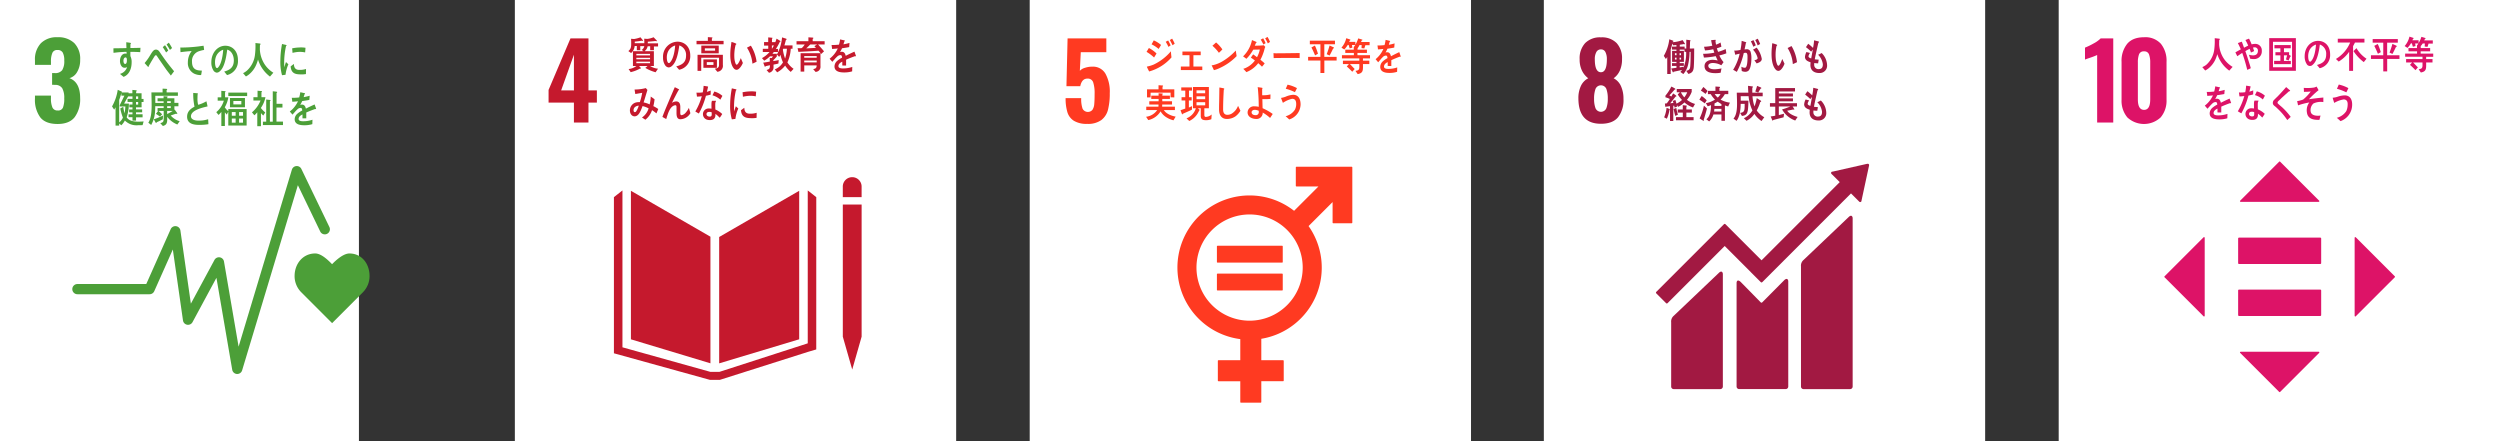 <svg id="グループ_2171" data-name="グループ 2171" xmlns="http://www.w3.org/2000/svg" xmlns:xlink="http://www.w3.org/1999/xlink" width="849.755" height="150" viewBox="0 0 849.755 150">
  <rect x="0" y="0" width="849.755" height="150" fill="#333333" stroke="none"/>
  <defs>
    <clipPath id="clip-path">
      <rect id="長方形_6760" data-name="長方形 6760" width="849.755" height="150" fill="none"/>
    </clipPath>
  </defs>
  <rect id="長方形_6755" data-name="長方形 6755" width="122" height="150" fill="#fff"/>
  <g id="グループ_2170" data-name="グループ 2170">
    <g id="グループ_2169" data-name="グループ 2169" clip-path="url(#clip-path)">
      <path id="パス_1226" data-name="パス 1226" d="M11.467,37.52a10.022,10.022,0,0,1-1.8-6.391V30.14H15.1v.953a7.534,7.534,0,0,0,.53,3.143,1.844,1.844,0,0,0,1.8.953,1.725,1.725,0,0,0,1.747-.97,8.227,8.227,0,0,0,.441-3.161,6.777,6.777,0,0,0-.67-3.407A2.714,2.714,0,0,0,16.481,26.5a6.585,6.585,0,0,0-.989-.036v-3.99h.883a2.92,2.92,0,0,0,2.543-.99,5.721,5.721,0,0,0,.706-3.248,5.6,5.6,0,0,0-.511-2.718,1.923,1.923,0,0,0-1.818-.883,1.708,1.708,0,0,0-1.7.953,7.065,7.065,0,0,0-.494,2.825v1.271H9.666V18.134a7.956,7.956,0,0,1,2-5.791,7.5,7.5,0,0,1,5.632-2.048,7.819,7.819,0,0,1,5.72,1.978,7.61,7.61,0,0,1,2.013,5.684A7.83,7.83,0,0,1,24,22.107a4.376,4.376,0,0,1-2.613,2.1q3.637,1.343,3.637,6.744a10.275,10.275,0,0,1-1.836,6.48q-1.837,2.35-5.827,2.348-4.1,0-5.9-2.26" transform="translate(2.218 2.363)" fill="#4c9f38"/>
      <path id="パス_1227" data-name="パス 1227" d="M106.92,77.75c0-4.239-2.721-7.677-6.841-7.677-2.061,0-4.545,2.256-5.9,3.644-1.35-1.389-3.671-3.648-5.732-3.648-4.12,0-7.008,3.438-7.008,7.68a7.767,7.767,0,0,0,2.186,5.43L94.192,93.759l10.548-10.57-.007-.007a7.77,7.77,0,0,0,2.187-5.432" transform="translate(18.692 16.081)" fill="#4c9f38"/>
      <path id="パス_1228" data-name="パス 1228" d="M76.052,116.581c-.036,0-.071,0-.108,0a1.732,1.732,0,0,1-1.6-1.437L68.978,83.891l-8.128,15.07a1.735,1.735,0,0,1-3.243-.578l-3.45-24.116L47.844,88.446a1.736,1.736,0,0,1-1.585,1.029H21.723a1.735,1.735,0,0,1,0-3.47H45.131l8.3-18.65a1.734,1.734,0,0,1,3.3.461l3.558,24.866L68.31,77.821a1.735,1.735,0,0,1,3.236.53l4.968,28.941L94.623,47.138a1.735,1.735,0,0,1,3.224-.253l9.529,19.753a1.734,1.734,0,0,1-3.124,1.507L96.66,52.409,77.712,115.346a1.733,1.733,0,0,1-1.66,1.234" transform="translate(4.588 10.536)" fill="#4c9f38"/>
      <path id="パス_1229" data-name="パス 1229" d="M79.262,22.628c-.393.039-.786.095-1.19.144a16.982,16.982,0,0,1-.567-4.992,32.218,32.218,0,0,1,.567-5.618l.95.224a2.948,2.948,0,0,1,.468.12.163.163,0,0,1,.122.171.178.178,0,0,1-.175.172,26.014,26.014,0,0,0-.634,5.832c0,.476.022.939.022,1.416.2-.6.382-1.2.589-1.8.274.252.548.515.819.768a12.612,12.612,0,0,0-.971,3.564m6.944-.248a8.772,8.772,0,0,1-2,.114c-1.561-.049-3.017-.306-3.207-2.714.369-.278.736-.572,1.114-.84,0,1.366.634,1.981,1.652,2.015a6.944,6.944,0,0,0,2.463-.3c-.01.573-.017,1.141-.026,1.724m-.274-7.35a8.539,8.539,0,0,0-2.532-.157,11.4,11.4,0,0,0-1.748.309c-.047-.472-.079-1.061-.136-1.534a13.144,13.144,0,0,1,2.479-.3,8.995,8.995,0,0,1,2.062.1c-.041.523-.069,1.057-.124,1.58" transform="translate(17.788 2.791)" fill="#4c9f38"/>
      <path id="パス_1230" data-name="パス 1230" d="M40.468,15.052c-.456-.037-.915-.064-1.362-.074-.668-.02-1.334-.049-1.993-.027.011.5-.012.96.021,1.455a4.385,4.385,0,0,1,.414,2.115c0,2.234-.894,4.231-2.744,4.924-.4-.348-.824-.655-1.214-1.017a3.427,3.427,0,0,0,2.416-2.3,1.686,1.686,0,0,1-.923.216c-.947,0-1.5-1.22-1.5-2.252,0-1.285.634-2.556,1.806-2.556a1.845,1.845,0,0,1,.446.053c0-.211-.01-.43-.022-.644-.76-.006-1.516.053-2.262.1-.725.063-1.437.138-2.152.24-.043-.51-.023-1.032-.043-1.541,1.479-.028,2.952-.028,4.432-.084-.033-.658-.053-1.307-.065-1.977.323.026.669.081.993.133a3.644,3.644,0,0,1,.412.066c.076.015.166.039.166.162a.373.373,0,0,1-.144.278c-.012.432-.022.89-.022,1.318,1.137-.01,2.283-.032,3.423-.07ZM35.5,16.834c-.511,0-.736.589-.736,1.137,0,.443.133,1.084.59,1.084.491,0,.582-.749.582-1.2,0-.36,0-1.018-.435-1.018" transform="translate(7.195 2.681)" fill="#4c9f38"/>
      <path id="パス_1231" data-name="パス 1231" d="M48.9,22.979c-.564-.756-1.225-1.544-1.811-2.388-.7-1-1.414-2.035-2.09-3.018-.231-.336-.464-.7-.695-1.035-.122-.17-.274-.478-.484-.478-.3,0-.586.575-.752.825-.221.353-.444.732-.652,1.068-.376.618-.707,1.249-1.072,1.853v.07c0,.113-.047.209-.143.209L39.976,18.73a17.817,17.817,0,0,0,1.3-1.709c.42-.633.8-1.335,1.237-1.968.422-.573.751-.911,1.381-.911a1.452,1.452,0,0,1,1.1.7c.242.3.476.69.695,1,.524.744,1.04,1.5,1.57,2.206.816,1.109,1.879,2.428,2.739,3.466Zm-1.617-7.855c-.353-.63-.746-1.221-1.136-1.815l.759-.654a15.922,15.922,0,0,1,1.105,1.82Zm1.3-.863a17.088,17.088,0,0,0-1.136-1.83l.762-.638a20.62,20.62,0,0,1,1.1,1.833Z" transform="translate(9.175 2.707)" fill="#4c9f38"/>
      <path id="パス_1232" data-name="パス 1232" d="M57.7,14.115a12.018,12.018,0,0,0-1.625.436,3.474,3.474,0,0,0-2.246,3.58c.022,2.686,1.688,2.937,3.352,2.968-.076.5-.154,1.019-.263,1.525-.068,0-.152,0-.223,0a5.313,5.313,0,0,1-2.17-.51,4.018,4.018,0,0,1-2.106-3.832,6.17,6.17,0,0,1,1.3-3.826c-1.223.076-2.593.207-3.794.38-.058-.663-.027-1.057-.091-1.573a50.873,50.873,0,0,0,6.3-.393c.493-.074,1.329-.182,1.614-.224.054.2.172,1.228.189,1.33s-.124.116-.24.143" transform="translate(11.437 2.901)" fill="#4c9f38"/>
      <path id="パス_1233" data-name="パス 1233" d="M63.762,22.615c-.331-.393-.632-.805-.969-1.183,1.7-.51,3.277-1.248,3.277-3.8,0-1.734-.84-3.3-2.251-3.655-.291,2.323-.864,6.02-2.554,7.389a1.568,1.568,0,0,1-1,.429,1.587,1.587,0,0,1-1.151-.782,5.024,5.024,0,0,1-.69-2.753c0-3.289,2.184-5.614,4.747-5.614,2.372,0,4.3,1.758,4.3,4.889a4.836,4.836,0,0,1-3.707,5.08m-3.788-6.194a5.539,5.539,0,0,0-.3,1.839c0,.551.1,1.977.7,1.977.215,0,.4-.257.53-.429,1.009-1.291,1.442-4.045,1.548-5.806a3.98,3.98,0,0,0-2.475,2.418" transform="translate(13.409 2.902)" fill="#4c9f38"/>
      <path id="パス_1234" data-name="パス 1234" d="M76.345,23.3a11.532,11.532,0,0,1-4.065-5.791,14.1,14.1,0,0,1-.6,1.742A8.594,8.594,0,0,1,69.3,22.5a6.438,6.438,0,0,1-1.134.761l-.97-1.12a6.29,6.29,0,0,0,1.309-.863,8.594,8.594,0,0,0,2.72-5.234,24.888,24.888,0,0,0,.175-4.151l1.532.173a.216.216,0,0,1,.209.2.262.262,0,0,1-.2.242c-.022.542-.033,1.081-.033,1.623a10.208,10.208,0,0,0,1.716,5.139,9.518,9.518,0,0,0,2.861,2.714Z" transform="translate(15.422 2.73)" fill="#4c9f38"/>
      <path id="パス_1235" data-name="パス 1235" d="M41.357,36.84c-.5.012-1.007.025-1.511.025a5.515,5.515,0,0,1-4.509-1.6,7.089,7.089,0,0,1-1.207,1.629l-.728-.631V37H32.17V30.755a7.336,7.336,0,0,1-.478.813l-.718-1.091a16.055,16.055,0,0,0,1.934-5.652l1.334.6a.158.158,0,0,1,.09.132.205.205,0,0,1-.12.171H36.59V26.8l-1.509,2.706H36.7a14.583,14.583,0,0,1-.76,4.667c.9,1.365,2.685,1.483,4.039,1.483.58,0,1.151-.037,1.734-.079ZM33.6,30.492v-.448l1.581-3.235H34.152V25.9c-.213.8-.46,1.6-.75,2.38V35.92a4.583,4.583,0,0,0,1.264-1.632,17.665,17.665,0,0,1-.9-3.129c.347-.182.684-.366,1.029-.551a13.13,13.13,0,0,0,.449,2.195,20.464,20.464,0,0,0,.268-2.311Zm7.418-1.527v1.828h-1.9v.7h2.091v1H39.119v.643h2.238v1.04H39.131V35.3H37.922V34.145H36.579v-.986h1.343V32.49H36.781V31.5h1.141v-.711H36.86v-.947h1.062v-.882H36.245v-1.05h1.677v-.843H36.346V26h1.542V24.864l1.287.119a.184.184,0,0,1,.181.2c0,.1-.125.182-.192.236V26h1.848v1.919h.671v1.05Zm-1.162-1.893h-.738v.867h.738Zm0,1.893h-.738v.88h.738Z" transform="translate(7.109 5.698)" fill="#4c9f38"/>
      <path id="パス_1236" data-name="パス 1236" d="M50.87,36.7a8.061,8.061,0,0,1-3.456-2.642c0,.312.01.611.01.922,0,1.4-.359,1.911-1.478,2.22l-.873-.96c.851-.242,1.155-.407,1.155-1.53V32.088H44.492c.414.369.818.733,1.2,1.14L44.951,34c-.448-.322-.894-.638-1.352-.932l.717-.979h-.168V31.1h2.068v-.623H43.362c-.01.473-.01.948-.045,1.42a10.966,10.966,0,0,1-1.339,4.959c-.327-.256-.639-.514-.975-.757,1.028-1.586,1.127-4.066,1.127-6,0-1.434-.053-2.871-.076-4.307h3.8V24.506c.427.027.965.027,1.378.08.077.015.18.042.18.165a.261.261,0,0,1-.192.227v.814H51.06v1.153H43.375c0,.81.009,1.609.009,2.421H46.2V28.8H44.147V27.781h2.035v-.7l1.174.066c.09,0,.2.016.2.166a.249.249,0,0,1-.154.214v.257h2.459v1.56h1.377V30.5H49.862V31.7l.1-.081.831,1.152a.325.325,0,0,1,.055.177.153.153,0,0,1-.146.161.534.534,0,0,1-.247-.1c-.615.191-1.23.42-1.844.627a6.215,6.215,0,0,0,3.053,1.934Zm-4.946-1.786a21.354,21.354,0,0,1-2.09,1.014c-.025.1-.079.271-.18.271-.055,0-.1-.053-.135-.108l-.648-1.148a33.587,33.587,0,0,0,3.122-1.291Zm2.709-6.138H47.4v.61h1.23Zm0,1.693H47.4v.649h1.23ZM47.4,32.088v1.043a20.587,20.587,0,0,0,1.913-1.054Z" transform="translate(9.411 5.624)" fill="#4c9f38"/>
      <path id="パス_1237" data-name="パス 1237" d="M55.733,36.546c-1.544,0-4.009-.25-4.009-2.773,0-1.836,1.3-2.774,2.519-3.408a21.07,21.07,0,0,1-.434-4.677l.985.081c.16.014.322.027.486.052.053.014.118.039.118.119a.275.275,0,0,1-.075.146,9.111,9.111,0,0,0-.064,1.214,8.261,8.261,0,0,0,.2,2.364.132.132,0,0,0,.1.041,11.664,11.664,0,0,0,2.723-1.177c.161.569.269,1.163.4,1.743-1.35.332-5.642,1.177-5.642,3.355,0,1.231,1.6,1.466,2.347,1.466a9.851,9.851,0,0,0,3.487-.464c.047.557.079,1.125.091,1.694a17.948,17.948,0,0,1-3.232.223" transform="translate(11.871 5.896)" fill="#4c9f38"/>
      <path id="パス_1238" data-name="パス 1238" d="M63.874,36.911V32.159l-.52,1.036c-.226-.253-.423-.519-.638-.784v4.646h-1.2V32.266a5.769,5.769,0,0,1-.963,1.034l-.761-.943a7.928,7.928,0,0,0,2.566-3.9h-2.09V27.33H61.5V25.114l1.273.1c.068,0,.181.041.181.148a.255.255,0,0,1-.181.213V27.33h1.113a9.834,9.834,0,0,1-1.2,3.371,5.541,5.541,0,0,0,1.191,1.341v-.732h6.232v5.6Zm.012-11.2h6.4v1.169h-6.4Zm.557,1.833h5.094V30.7H64.444Zm1.928,4.79h-1.3v1.236h1.3Zm0,2.2h-1.3v1.394h1.3Zm1.939-5.97H65.6V29.73h2.711Zm.569,3.768H67.54v1.236h1.34Zm0,2.2H67.54v1.394h1.34Z" transform="translate(13.722 5.764)" fill="#4c9f38"/>
      <path id="パス_1239" data-name="パス 1239" d="M72.7,30.919v.054a9.889,9.889,0,0,0,1.474,1.5l-.67,1.05a8.526,8.526,0,0,1-.793-.837v4.458H71.464V32.406a6.517,6.517,0,0,1-1,1.022l-.807-1a10.412,10.412,0,0,0,2.919-4.006H70.148v-1.14h1.408v-2.2l1.349.12a.2.2,0,0,1,.16.184c0,.107-.1.172-.181.2v1.7h1.36A9.964,9.964,0,0,1,72.7,30.919m.68,5.827V35.59H74.5V28.066l1.281.159a.187.187,0,0,1,.171.186c0,.122-.122.186-.2.226V35.59h.976V25.265l1.284.146c.09.015.205.065.205.186s-.125.187-.205.241v3.687h2.009V30.8H77.989v4.766H80.2v1.18Z" transform="translate(15.987 5.756)" fill="#4c9f38"/>
      <path id="パス_1240" data-name="パス 1240" d="M88.929,31.246a.3.3,0,0,1-.162-.064c-.8.267-2.325.875-3.052,1.206v1.983l-1.3-.012c.012-.178.012-.373.012-.59v-.72c-.883.409-1.323.938-1.323,1.53,0,.515.507.784,1.509.784a9.725,9.725,0,0,0,3.205-.514l-.043,1.5a9.128,9.128,0,0,1-2.765.373c-2.158,0-3.239-.679-3.239-2.058a2.553,2.553,0,0,1,.9-1.853,7.905,7.905,0,0,1,1.673-1.105c-.02-.579-.2-.875-.518-.875a1.589,1.589,0,0,0-1.132.491,10.011,10.011,0,0,0-.85.872c-.408.452-.66.761-.815.916-.2-.234-.5-.579-.915-1.055A9.278,9.278,0,0,0,82.9,28.57c-.584.076-1.234.129-1.939.167-.043-.488-.111-.939-.177-1.338a19.135,19.135,0,0,0,2.523-.129,10.616,10.616,0,0,0,.374-1.778l1.486.337a.153.153,0,0,1,.133.154c0,.076-.053.14-.176.192-.055.22-.155.555-.3.99a17.315,17.315,0,0,0,2.057-.475l-.12,1.414c-.6.13-1.421.258-2.432.4a8,8,0,0,1-.685,1.286,2.208,2.208,0,0,1,.627-.09c.673,0,1.114.451,1.311,1.377.879-.464,1.885-.939,2.972-1.429l.508,1.441q0,.155-.133.155" transform="translate(18.388 5.851)" fill="#4c9f38"/>
      <rect id="長方形_6756" data-name="長方形 6756" width="150" height="150" transform="translate(175)" fill="#fff"/>
      <path id="パス_1241" data-name="パス 1241" d="M160.271,32.433h-8.615V28.125l7.45-17.513h6.109V28.3h2.86v4.131h-2.86v6.78h-4.944Zm0-4.131V16.156L155.927,28.3Z" transform="translate(34.806 2.436)" fill="#c5192d"/>
      <path id="パス_1242" data-name="パス 1242" d="M201.445,68.348l-27.026-15.6v50.482l27.026,8.154Z" transform="translate(40.031 12.105)" fill="#c5192d"/>
      <path id="パス_1243" data-name="パス 1243" d="M198.817,68.451V111.4l27.2-8.177V52.744Z" transform="translate(45.63 12.105)" fill="#c5192d"/>
      <path id="パス_1244" data-name="パス 1244" d="M233.79,101.458H233l3.2,11.176,3.193-11.176h0V56.543h-6.393v44.915Z" transform="translate(53.474 12.977)" fill="#c5192d"/>
      <path id="パス_1245" data-name="パス 1245" d="M238.5,54.934l-2.9-2.289v51.973l-30.03,9.7h-3.052l-29.9-8.351V52.644l-2.9,2.289V108l32.657,9.041h3.325l30.13-9.567,2.661-.782Z" transform="translate(38.954 12.082)" fill="#c5192d"/>
      <path id="パス_1246" data-name="パス 1246" d="M239.389,52.3a3.2,3.2,0,1,0-6.393,0v3.446h6.393Z" transform="translate(53.474 11.269)" fill="#c5192d"/>
      <path id="パス_1247" data-name="パス 1247" d="M177.75,13.319l.012,1.389h-1.169V13.282h-.738a3.632,3.632,0,0,1-1.211,2.378L173.709,15c.949-.77.969-1.5.969-2.75,0-.477-.02-.954-.041-1.43l1.009.077a9.938,9.938,0,0,0,2.182-.582l.891,1.083c0,.1-.111.141-.178.141a.46.46,0,0,1-.219-.076c-.8.152-1.618.243-2.433.321,0,.18,0,.347-.01.527h3.93v1Zm4.648.117v1.273h-1.266V13.37h-.869a2.749,2.749,0,0,1-1.038,1.66h3.161v5.031h-1.3a5.953,5.953,0,0,0,2.7.927l-.815,1.212a14.045,14.045,0,0,1-3.491-1.48c.242-.234.518-.413.75-.659h-2.9c.1.117.67.659.67.761a.14.14,0,0,1-.152.128.448.448,0,0,1-.133-.027,11.964,11.964,0,0,1-3.215,1.238l-.7-1.056a5.279,5.279,0,0,0,2.661-1.044h-1.194V15.03h3.618c-.22-.127-.428-.28-.638-.423a1.957,1.957,0,0,0,.9-1.917c0-.631-.014-1.274-.045-1.906l1.014.079a7.592,7.592,0,0,0,2.169-.567l1.014,1.043c.042.05.119.114.119.193,0,.1-.144.116-.2.116a.576.576,0,0,1-.288-.079c-.869.106-1.74.194-2.61.232,0,.192,0,.374-.009.567h3.5v1.068Zm-1.32,2.508h-4.65v.526h4.65Zm.009,1.339h-4.659v.5h4.659Zm0,1.324h-4.659v.515h4.659Z" transform="translate(39.868 2.363)" fill="#c5192d"/>
      <path id="パス_1248" data-name="パス 1248" d="M188.766,21.066c-.343-.373-.648-.772-.989-1.132,1.739-.488,3.346-1.2,3.346-3.641a3.382,3.382,0,0,0-2.3-3.5c-.3,2.227-.883,5.765-2.61,7.076a1.666,1.666,0,0,1-1.024.412,1.64,1.64,0,0,1-1.178-.745A4.584,4.584,0,0,1,183.3,16.9a5.065,5.065,0,0,1,4.857-5.379c2.422,0,4.393,1.686,4.393,4.684a4.682,4.682,0,0,1-3.788,4.863m-3.875-5.931a5.016,5.016,0,0,0-.307,1.763c0,.527.1,1.892.714,1.892.223,0,.407-.245.541-.412,1.035-1.236,1.475-3.873,1.585-5.56a3.979,3.979,0,0,0-2.533,2.316" transform="translate(42.07 2.644)" fill="#c5192d"/>
      <path id="パス_1249" data-name="パス 1249" d="M192.559,12.7V11.524h3.851v-1.26l1.38.091a.158.158,0,0,1,.176.155.28.28,0,0,1-.188.22v.794h3.977V12.7Zm7.056,9.342L198.779,21c.771-.154,1.432-.257,1.432-1.375V17.264h-6.057v4.478H192.9v-5.48h8.61v3.448a2.024,2.024,0,0,1-1.9,2.33m-5.428-8.907h5.924v2.639h-5.924Zm.706,4.71h4.6v2.844h-4.6Zm3.977-3.771h-3.483v.8h3.483Zm-.552,4.686h-2.267v.964h2.267Z" transform="translate(44.194 2.356)" fill="#c5192d"/>
      <path id="パス_1250" data-name="パス 1250" d="M204.046,21.065a1.175,1.175,0,0,1-.858-.375c-.952-.979-1.253-2.823-1.291-4.239a20.807,20.807,0,0,1,.221-3.534c.054-.45.109-.889.183-1.329a9.026,9.026,0,0,1,1.559.575.16.16,0,0,1,.081.139.281.281,0,0,1-.225.252,13.424,13.424,0,0,0-.424,2.6,13.186,13.186,0,0,0-.023,1.636,6.485,6.485,0,0,0,.268,1.719c.074.24.242.829.518.823.529-.015,1.188-1.719,1.416-2.241l.693,1.643c-.328.858-1.247,2.311-2.118,2.335m5.375-2.088a11.723,11.723,0,0,0-1.865-5.434c.456-.218.879-.472,1.335-.679a13.871,13.871,0,0,1,1.944,5.444c-.466.245-.936.46-1.414.669" transform="translate(46.335 2.66)" fill="#c5192d"/>
      <path id="パス_1251" data-name="パス 1251" d="M216.713,11.845a17.685,17.685,0,0,1-1.341,2.418h.713v1.041h-1.41c-.164.205-.317.412-.493.617H215.7v.888a11.693,11.693,0,0,1-1.189,1.261v.321c.6-.1,1.221-.2,1.827-.347l-.1,1.185c-.551.155-1.111.242-1.662.358v.76a1.836,1.836,0,0,1-1.553,2.009l-.814-.939c.947-.27,1.143-.451,1.143-1.622-.5.116-1,.219-1.5.334-.01.076-.079.218-.155.218s-.1-.049-.12-.116l-.505-1.311c.745-.091,1.5-.223,2.234-.361,0-.411-.022-.836-.022-1.25l.673.042a3.141,3.141,0,0,0,.418-.58h-1.014a8.632,8.632,0,0,1-1.949,1.48l-.759-.875a9,9,0,0,0,2.576-2.084h-2.3v-1.07h1.849V13.118h-1.419V11.935h1.409v-1.6l1.309.118a.122.122,0,0,1,.133.127.292.292,0,0,1-.165.234v1.132h1.591l-.755.743a16.251,16.251,0,0,0,.727-1.929l1.2.735a.236.236,0,0,1,.129.207c0,.141-.154.154-.23.141m-2.688,1.248v1.143a11.9,11.9,0,0,0,.684-1.143Zm6.408,8.979a9.356,9.356,0,0,1-1.906-2.148,8.368,8.368,0,0,1-2.717,2.289l-.8-1a5.619,5.619,0,0,0,2.785-2.393,12.78,12.78,0,0,1-.857-2.562,5.764,5.764,0,0,1-.443.708l-.76-.821a14.608,14.608,0,0,0,1.742-5.806l1.4.439a.243.243,0,0,1,.145.215c0,.118-.165.221-.243.248-.152.6-.318,1.22-.505,1.814h2.765V14.2h-.606a12.509,12.509,0,0,1-1.136,4.644,7.757,7.757,0,0,0,2.1,2.175ZM217.859,14.2l-.112.284a14.36,14.36,0,0,0,.762,3.047,13.208,13.208,0,0,0,.615-3.331Z" transform="translate(48.348 2.373)" fill="#c5192d"/>
      <path id="パス_1252" data-name="パス 1252" d="M227.522,12.748c.673.786,1.387,1.521,2.026,2.341l-.99.9a10.271,10.271,0,0,0-.9-1.132c-2.267.207-4.546.269-6.826.411l-.264-1.247h1.136a.633.633,0,0,0,.428-.18,6.506,6.506,0,0,0,.861-1.1h-2.789V11.641h4.033V10.318l1.549.1c.079,0,.133.091.133.182,0,.114-.152.22-.229.257v.783h4.064v1.107Zm-.869,9.318-.8-.954c.738-.128,1.191-.268,1.191-1.26H222.83v2.111h-1.243V15.707h6.75v4.4a1.711,1.711,0,0,1-1.684,1.957m-3.832-5.38v.579h4.228l.012-.579Zm4.241,1.532H222.82v.631h4.241Zm-2.182-5.47c-.464.439-.9.927-1.4,1.327,1.113-.038,2.235-.116,3.347-.181-.2-.18-.385-.385-.57-.579.318-.178.637-.36.947-.567Z" transform="translate(50.54 2.368)" fill="#c5192d"/>
      <path id="パス_1253" data-name="パス 1253" d="M238.163,16.647a.3.3,0,0,1-.161-.064c-.8.267-2.326.875-3.052,1.206v1.983l-1.3-.012c.012-.178.012-.373.012-.59v-.72c-.882.411-1.323.938-1.323,1.53,0,.515.507.784,1.509.784a9.725,9.725,0,0,0,3.205-.514l-.043,1.5a9.128,9.128,0,0,1-2.765.373c-2.159,0-3.239-.679-3.239-2.058a2.553,2.553,0,0,1,.9-1.853,7.906,7.906,0,0,1,1.673-1.105c-.02-.579-.2-.875-.518-.875a1.589,1.589,0,0,0-1.132.491,10.01,10.01,0,0,0-.85.872c-.408.452-.66.761-.814.916-.2-.234-.507-.579-.916-1.055a9.277,9.277,0,0,0,2.777-3.487c-.584.076-1.237.129-1.938.167-.044-.488-.111-.939-.178-1.338a19.1,19.1,0,0,0,2.522-.129,10.59,10.59,0,0,0,.375-1.778l1.485.337a.153.153,0,0,1,.133.154c0,.076-.053.14-.176.192-.055.22-.154.555-.3.99a17.262,17.262,0,0,0,2.057-.475L236,13.505c-.6.13-1.42.258-2.432.4a8.014,8.014,0,0,1-.686,1.286,2.22,2.22,0,0,1,.628-.09c.671,0,1.114.451,1.309,1.377.882-.464,1.885-.939,2.974-1.429l.507,1.441c0,.1-.043.155-.134.155" transform="translate(52.639 2.5)" fill="#c5192d"/>
      <path id="パス_1254" data-name="パス 1254" d="M183.16,32.957a15.942,15.942,0,0,0-1.5-1.108,6.825,6.825,0,0,1-2.267,3.257l-1.145-.762a5.575,5.575,0,0,0,2.244-3.1,8.106,8.106,0,0,0-2.057-.775,13.742,13.742,0,0,1-.531,1.336c-.473,1.066-1.068,2.148-2.191,2.148-.923,0-1.573-.894-1.573-2a2.79,2.79,0,0,1,2.036-2.711,4.693,4.693,0,0,1,1.343-.119,21.2,21.2,0,0,0,.8-3.164l-2.346.412-.253-1.534h.123a15.122,15.122,0,0,0,3.709-.483,7.8,7.8,0,0,0,.541.617c-.232.815-.486,1.616-.728,2.428-.188.617-.363,1.232-.574,1.832a8.069,8.069,0,0,1,2.061.671,12.111,12.111,0,0,0,.364-2.674c.44.3.879.6,1.3.933a14.783,14.783,0,0,1-.408,2.324,13.57,13.57,0,0,1,1.673.976c-.2.492-.408,1-.627,1.5m-7.773-1.07c0,.337.119.63.417.63a.554.554,0,0,0,.464-.24,7.006,7.006,0,0,0,.891-1.965c-.771.07-1.772.455-1.772,1.575" transform="translate(39.967 5.589)" fill="#c5192d"/>
      <path id="パス_1255" data-name="パス 1255" d="M189.276,35c-1.464,0-1.355-1.561-1.355-2.777v-1.2c0-.357.01-.788-.4-.788a1.128,1.128,0,0,0-.3.052c-1.652.48-2.281,3.039-2.8,4.649-.438-.239-.867-.48-1.3-.722.451-1.253.958-2.469,1.475-3.7.582-1.368,1.155-2.753,1.75-4.121.332-.76.638-1.533.991-2.282a13.439,13.439,0,0,1,1.389.713.135.135,0,0,1,.075.127.178.178,0,0,1-.186.162c-.738,1.28-1.4,2.639-2.07,3.954-.065.128-.13.242-.2.357a3.134,3.134,0,0,1,1.466-.482c1.067,0,1.4.823,1.4,1.925,0,.66-.014,1.306-.014,1.965,0,.332.044.788.418.788a2.372,2.372,0,0,0,1.389-.813,7.6,7.6,0,0,0,1.121-1.672c.176.61.349,1.2.509,1.814A4.109,4.109,0,0,1,189.276,35" transform="translate(42.03 5.533)" fill="#c5192d"/>
      <path id="パス_1256" data-name="パス 1256" d="M197.441,26.717c-.539.152-1.067.283-1.607.385a26.55,26.55,0,0,1-2.4,6.034c-.408-.205-.818-.449-1.211-.695a21,21,0,0,0,2.2-5.185,11.4,11.4,0,0,1-1.641.139c-.055-.448-.122-.9-.177-1.362a4.473,4.473,0,0,0,.606.027,10.039,10.039,0,0,0,1.532-.106,13.647,13.647,0,0,0,.3-2.224c.518.079,1.025.143,1.531.257-.132.594-.262,1.2-.44,1.789a10.841,10.841,0,0,0,1.323-.441c0,.456-.014.918-.014,1.382m3.079,7.869a9.417,9.417,0,0,0-1.462-1.325c.007.144,0,.284,0,.423-.049,1.328-.91,1.687-1.9,1.687a3.157,3.157,0,0,1-1.043-.166,1.957,1.957,0,0,1-1.3-1.828,1.918,1.918,0,0,1,2.01-1.952,5.294,5.294,0,0,1,.9.074c-.011-.6-.032-1.21-.011-1.815a2.691,2.691,0,0,1,.166-.873h.991c.066,0,.387-.052.382.1a.076.076,0,0,1-.012.052,1.637,1.637,0,0,0-.227.784c-.026.681-.006,1.35.023,2.032a7.818,7.818,0,0,1,2.334,1.531c-.268.439-.548.877-.85,1.274m-2.741-1.854a1.878,1.878,0,0,0-.789-.14c-.418,0-.943.129-.965.734s.609.863,1.04.863c.406,0,.707-.092.727-.644.011-.27,0-.541-.012-.813m2.943-4.3a6.758,6.758,0,0,0-2.679-1.478l.638-1.286a6.8,6.8,0,0,1,2.745,1.479Z" transform="translate(44.116 5.446)" fill="#c5192d"/>
      <path id="パス_1257" data-name="パス 1257" d="M203.639,34.821c-.4.039-.8.093-1.214.143a16.5,16.5,0,0,1-.578-4.96,31.242,31.242,0,0,1,.578-5.582l.968.224a3.1,3.1,0,0,1,.478.12.161.161,0,0,1,.124.17.181.181,0,0,1-.18.17,25.345,25.345,0,0,0-.646,5.792c0,.473.023.936.023,1.41.2-.594.389-1.2.6-1.793.279.252.558.514.834.765a12.231,12.231,0,0,0-.987,3.541m7.2-.376a9.013,9.013,0,0,1-2.032.113c-1.59-.049-3.073-.3-3.266-2.694.374-.277.75-.569,1.135-.835,0,1.356.645,1.968,1.682,2a7.156,7.156,0,0,0,2.507-.3c-.009.57-.017,1.134-.026,1.713m-.278-7.3a8.769,8.769,0,0,0-2.578-.155,11.982,11.982,0,0,0-1.783.3c-.046-.471-.079-1.054-.136-1.525a13.822,13.822,0,0,1,2.524-.3,9.553,9.553,0,0,1,2.1.1c-.041.52-.071,1.05-.127,1.57" transform="translate(46.326 5.605)" fill="#c5192d"/>
      <rect id="長方形_6757" data-name="長方形 6757" width="150" height="150" transform="translate(350)" fill="#fff"/>
      <path id="パス_1258" data-name="パス 1258" d="M297.416,38.63a5.254,5.254,0,0,1-2.224-2.948,16.089,16.089,0,0,1-.6-4.767h5.3a10.141,10.141,0,0,0,.46,3.584,2.033,2.033,0,0,0,3.354.406,4.055,4.055,0,0,0,.618-1.924q.124-1.219.123-3.514a11.943,11.943,0,0,0-.477-3.9,1.888,1.888,0,0,0-1.959-1.289q-1.907,0-2.437,2.577h-4.7l.388-16.243h13.171v4.7h-8.686l-.317,6.321a3.678,3.678,0,0,1,1.7-1.007,7.989,7.989,0,0,1,2.577-.406,4.875,4.875,0,0,1,4.414,2.366A12.5,12.5,0,0,1,309.6,29.22a22.246,22.246,0,0,1-.6,5.632,6.388,6.388,0,0,1-2.277,3.531,7.719,7.719,0,0,1-4.785,1.289,8.336,8.336,0,0,1-4.52-1.041" transform="translate(67.611 2.435)" fill="#ff3a21"/>
      <path id="パス_1259" data-name="パス 1259" d="M384.709,46.094H365.981a.24.24,0,0,0-.239.239v6.224a.241.241,0,0,0,.239.24h7.457l-8.281,8.282a24.52,24.52,0,1,0-18.289,43.609v7.17h-7.387a.237.237,0,0,0-.241.237v6.67a.236.236,0,0,0,.241.239h7.387v7.057a.237.237,0,0,0,.237.237h6.668a.24.24,0,0,0,.242-.237V119H361.4a.237.237,0,0,0,.237-.239V112.1a.237.237,0,0,0-.237-.237h-7.386v-7.287a24.507,24.507,0,0,0,16.067-38.31l8.163-8.164v6.965a.241.241,0,0,0,.241.239h6.223a.242.242,0,0,0,.243-.239V46.333a.241.241,0,0,0-.243-.239m-34.675,52.33a18.055,18.055,0,1,1,18.055-18.055,18.074,18.074,0,0,1-18.055,18.055" transform="translate(74.706 10.579)" fill="#ff3a21"/>
      <path id="パス_1260" data-name="パス 1260" d="M358.556,67.943h-21.9a.227.227,0,0,0-.237.214v5.3a.225.225,0,0,0,.237.218h21.9a.227.227,0,0,0,.242-.218v-5.3a.229.229,0,0,0-.242-.214" transform="translate(77.211 15.593)" fill="#ff3a21"/>
      <path id="パス_1261" data-name="パス 1261" d="M358.556,75.643h-21.9a.23.23,0,0,0-.237.221v5.3a.226.226,0,0,0,.237.215h21.9a.228.228,0,0,0,.242-.215v-5.3a.231.231,0,0,0-.242-.221" transform="translate(77.211 17.361)" fill="#ff3a21"/>
      <path id="パス_1262" data-name="パス 1262" d="M319.529,17.089a14.011,14.011,0,0,0-2.566-1.918c.277-.424.526-.873.8-1.311a11.323,11.323,0,0,1,2.6,1.865Zm-1.673,4.75c-.089-.151-.77-1.49-.77-1.573s.1-.1.154-.108a13.031,13.031,0,0,0,2.068-.628,17.367,17.367,0,0,0,5.936-4.548c.044.684.111,1.378.2,2.075a15.593,15.593,0,0,1-7.589,4.782m3.215-7.659a10.87,10.87,0,0,0-2.4-1.569c.266-.436.505-.886.75-1.338a9.5,9.5,0,0,1,2.479,1.555c-.267.465-.53.915-.827,1.351m3.336-.693a13.845,13.845,0,0,0-.923-1.736l.824-.439a15.617,15.617,0,0,1,.85,1.66Zm1.4-.555c-.3-.59-.6-1.207-.938-1.775l.794-.475a12.483,12.483,0,0,1,.869,1.724Z" transform="translate(72.746 2.452)" fill="#ff3a21"/>
      <path id="パス_1263" data-name="パス 1263" d="M326.447,20.557V19.348h2.941V15.5h-2.4V14.239H333.2V15.5H330.72v3.847h3.02v1.209Z" transform="translate(74.922 3.268)" fill="#ff3a21"/>
      <path id="パス_1264" data-name="パス 1264" d="M337.673,20.449a9.514,9.514,0,0,1-1.937.7c-.066-.155-.761-1.612-.761-1.612,0-.052.053-.052.089-.052a2.037,2.037,0,0,0,.475-.063A11.325,11.325,0,0,0,339.05,17.9a19.593,19.593,0,0,0,4.107-3.412c.09.633.2,1.261.3,1.893a18.8,18.8,0,0,1-5.781,4.065m-.255-5.2a14.135,14.135,0,0,0-2.2-2.394c.432-.36.837-.746,1.255-1.118a12.42,12.42,0,0,1,2.127,2.356,9.284,9.284,0,0,1-1.182,1.156" transform="translate(76.879 2.694)" fill="#ff3a21"/>
      <path id="パス_1265" data-name="パス 1265" d="M351.012,14.046c-.044.155-.079.318-.124.472a10.757,10.757,0,0,1-.373,1.212,15.5,15.5,0,0,1-.97,2.238c.5.386.99.8,1.453,1.237-.285.385-.594.76-.915,1.118-.416-.409-.845-.811-1.275-1.2a9.43,9.43,0,0,1-4.03,3.05c-.31-.36-.641-.708-.981-1.043a.117.117,0,0,1-.032-.063c0-.053.043-.053.066-.066a3.889,3.889,0,0,0,.637-.216,8,8,0,0,0,3.2-2.562c-.438-.36-.912-.669-1.372-.99.273-.361.516-.734.789-1.094.441.309.872.631,1.3.964a9.021,9.021,0,0,0,.948-2.6c-.748,0-1.486.011-2.235.039a13.2,13.2,0,0,1-2.323,3.1c-.365-.282-.738-.566-1.124-.826a10.652,10.652,0,0,0,3.03-5.543l1.484.63a.14.14,0,0,1,.09.143c0,.114-.123.155-.2.155-.143.333-.275.669-.417.99,1.034-.027,2.058-.027,3.093-.155a7.075,7.075,0,0,0,.472.567c-.065.14-.141.3-.2.439m-.443-1.263c-.273-.567-.582-1.118-.9-1.657l.825-.454a15.627,15.627,0,0,1,.825,1.649Zm1.5-.373a15.273,15.273,0,0,0-.9-1.724l.794-.476a10.608,10.608,0,0,1,.859,1.7Z" transform="translate(78.872 2.344)" fill="#ff3a21"/>
      <path id="パス_1266" data-name="パス 1266" d="M360.95,16.367c-.626-.039-1.168-.052-1.672-.052-.584-.012-5.76,0-7.157.052-.02-.515-.046-1.172-.058-1.557-.012-.192.076-.1.145-.1.184.025.54.037.638.044.67.018,2.39-.025,3.159-.025,1.6,0,3.173-.039,4.956-.064-.033.513,0,1.182-.011,1.7" transform="translate(80.801 3.367)" fill="#ff3a21"/>
      <path id="パス_1267" data-name="パス 1267" d="M367.15,18.005v4.22h-1.333v-4.22h-4.183V16.743h4.183V12.471h-3.6V11.238h8.544v1.233H367.14v4.271h4.183v1.263ZM364,16.252c-.386-.912-.781-1.839-1.242-2.7l1.177-.642a15.4,15.4,0,0,1,1.035,2.777Zm6.144-2.355c-.384.813-.77,1.624-1.21,2.406l-.98-.461c.363-.965.692-1.956.98-2.962l1.322.607a.262.262,0,0,1,.156.219c0,.14-.178.191-.268.191" transform="translate(82.998 2.579)" fill="#ff3a21"/>
      <path id="パス_1268" data-name="パス 1268" d="M374.429,12.881l.119.89-.9.245-.353-1.159h-.309A8.833,8.833,0,0,1,371.81,14.4l-.96-.63a7.289,7.289,0,0,0,1.63-3.205l1.268.412a.2.2,0,0,1,.141.167c0,.118-.123.193-.208.205a2.685,2.685,0,0,1-.234.464h2.138v1.067Zm3.733,4.543-.013.772h2.171v1.146h-2.158c0,1.968.2,3.076-1.8,3.423l-.752-1.094c.762-.143,1.314-.207,1.314-1.273V19.342H373.7c.331.309.638.63.944.966.232.242.477.462.7.732l-.825.927a24.434,24.434,0,0,0-1.86-1.8l.735-.824h-2.047V18.2h5.573v-.784h-5.905V16.331h4.054v-.772h-2.919V14.465h2.884v-.875l1.334.182c.055.011.055-.055.055.011,0,.091-.045.257-.111.283v.4h3.2v1.094h-3.226v.772h4.273v1.093Zm.813-4.489-.352,1.1-.955-.1.044-1.043h-.718a10.908,10.908,0,0,1-.682,1.17l-1.279-.476a9.221,9.221,0,0,0,1.51-2.959l1.3.387c.054.012.134.064.134.14,0,.117-.144.143-.221.143-.079.193-.166.373-.255.553h2.918v1.082Z" transform="translate(85.113 2.425)" fill="#ff3a21"/>
      <path id="パス_1269" data-name="パス 1269" d="M388.7,16.778a.273.273,0,0,1-.157-.063c-.759.268-2.219.875-2.911,1.209V19.9l-1.242-.012c.012-.18.012-.374.012-.594v-.719c-.839.414-1.261.939-1.261,1.532,0,.514.483.783,1.437.783a8.948,8.948,0,0,0,3.061-.51l-.042,1.5a8.267,8.267,0,0,1-2.639.373q-3.089,0-3.09-2.058a2.59,2.59,0,0,1,.863-1.854,7.533,7.533,0,0,1,1.595-1.107c-.021-.578-.188-.875-.493-.875a1.5,1.5,0,0,0-1.082.488,10.561,10.561,0,0,0-.81.878c-.39.451-.629.757-.777.912-.191-.231-.484-.579-.872-1.054a9.279,9.279,0,0,0,2.648-3.488c-.557.077-1.178.128-1.852.168-.038-.489-.1-.941-.167-1.339a17.179,17.179,0,0,0,2.407-.13,10.686,10.686,0,0,0,.355-1.773l1.423.333a.155.155,0,0,1,.124.154c0,.077-.05.143-.168.192-.052.221-.146.555-.282.991a15.289,15.289,0,0,0,1.964-.476l-.116,1.418c-.578.127-1.357.255-2.324.4a7.712,7.712,0,0,1-.652,1.285,2.061,2.061,0,0,1,.6-.089c.642,0,1.062.448,1.252,1.375.84-.462,1.8-.938,2.836-1.426l.482,1.44c0,.1-.041.154-.124.154" transform="translate(87.281 2.531)" fill="#ff3a21"/>
      <path id="パス_1270" data-name="パス 1270" d="M326.154,35.486a8.106,8.106,0,0,1-2.6-1.145,5.552,5.552,0,0,1-1.785-1.9,6.5,6.5,0,0,1-4.186,2.972l-.746-1.13A5.282,5.282,0,0,0,320.615,32H316.9V30.855h4.139c.012-.245.025-.489.025-.733h-3.138V29.017h3.171v-.8H318.6v-1.1h2.49v-.825l1.287.091a.121.121,0,0,1,.132.128.21.21,0,0,1-.143.181v.425h2.566v1.1h-2.589v.8h3.315v1.105h-3.336c-.012.243-.012.488-.012.733h4.329V32h-3.766c.813,1.328,2.7,2.009,4.019,2.228Zm-.99-7.8V26.082H318.37V27.69h-1.211V24.95h3.91V23.559l1.366.09a.16.16,0,0,1,.177.155.275.275,0,0,1-.188.219v.927h4.009V27.69Z" transform="translate(72.717 5.407)" fill="#ff3a21"/>
      <path id="パス_1271" data-name="パス 1271" d="M330.241,31.76c-1.024.5-2.07.927-3.1,1.4-.022.079-.076.192-.155.192-.043,0-.1-.037-.145-.128l-.481-1.287c.536-.18,1.077-.36,1.617-.555v-2.75h-1.265V27.513h1.265V25.284h-1.365V24.179h3.646v1.105h-1.024v2.229h.914v1.121h-.949v2.4c.355-.154.717-.321,1.07-.478Zm6.6,3.23a4.44,4.44,0,0,1-1.871.345c-.848,0-1.73-.165-1.73-1.4V31.284h-.99c.1.077.627.464.627.591,0,.076-.1.128-.154.141a10.846,10.846,0,0,1-.692,1.274,6.6,6.6,0,0,1-2.7,2.316l-.947-.9a5.265,5.265,0,0,0,3.182-3.423h-.979V24.051H336v7.233h-1.541v2.227c0,.424.122.706.518.706a3.179,3.179,0,0,0,1.971-.835Zm-2.1-9.807h-2.941v1h2.941Zm-2.941,2.036V28.2h2.941l.011-.976Zm2.952,2.007H331.8v1.055h2.951Z" transform="translate(74.901 5.52)" fill="#ff3a21"/>
      <path id="パス_1272" data-name="パス 1272" d="M342.575,34.007a5.1,5.1,0,0,1-2.919.873c-1.561,0-2.544-1.04-2.63-2.87-.023-.242-.012-.488-.012-.733,0-.693.012-1.388.034-2.1.032-1.656.053-3.33.076-4.989.341.049.692.116,1.035.192a2.463,2.463,0,0,1,.429.091c.09.038.2.091.2.205a.26.26,0,0,1-.164.218c-.132,2.241-.231,4.5-.231,6.744,0,1.145.441,1.842,1.466,1.842a3.03,3.03,0,0,0,1.4-.376,5.306,5.306,0,0,0,2.212-2.686l.805,1.672a6.309,6.309,0,0,1-1.7,1.917" transform="translate(77.347 5.552)" fill="#ff3a21"/>
      <path id="パス_1273" data-name="パス 1273" d="M352.544,34.569a12.719,12.719,0,0,0-2.5-1.827,2.082,2.082,0,0,1-2.378,2.15c-1.091,0-2.764-.642-2.764-2.187a2.135,2.135,0,0,1,2.412-2.084,5.527,5.527,0,0,1,1.375.165c0-1.8-.076-3.614-.22-5.4-.043-.44-.065-.875-.143-1.3l1.466.218c.065.011.187.076.187.18a.241.241,0,0,1-.122.178v.492c0,.566-.012,1.132.013,1.7H350a11.665,11.665,0,0,0,1.518-.077c.395-.052.781-.143,1.167-.205,0,.5-.022,1-.034,1.518-.616.052-1.242.089-1.859.089-.288,0-.574-.012-.869-.025.031,1.03.043,2.059.078,3.1a18.392,18.392,0,0,1,3.446,1.956ZM348.7,32.135a3.432,3.432,0,0,0-1.453-.331c-.385,0-.981.284-.981.81,0,.8.771,1,1.311,1A.988.988,0,0,0,348.7,32.5Z" transform="translate(79.158 5.528)" fill="#ff3a21"/>
      <path id="パス_1274" data-name="パス 1274" d="M356.938,35.237c-.409-.373-.814-.76-1.243-1.1a5.307,5.307,0,0,0,3.171-2.239,4.123,4.123,0,0,0,.429-1.89c0-1.145-.375-1.8-1.4-1.8a9.123,9.123,0,0,0-3.118,1.378c-.077-.192-.606-1.518-.606-1.634,0-.091.108-.077.154-.077a7.239,7.239,0,0,0,1.367-.373,7.514,7.514,0,0,1,2.562-.655c1.763,0,2.534,1.391,2.534,3.3a5.5,5.5,0,0,1-3.853,5.083m1.928-9.278a16.032,16.032,0,0,0-3.118-1.157c.21-.464.407-.926.617-1.389a12.259,12.259,0,0,1,3.193,1.17c-.22.461-.44.927-.692,1.376" transform="translate(81.286 5.373)" fill="#ff3a21"/>
      <rect id="長方形_6758" data-name="長方形 6758" width="150" height="150" transform="translate(524.754)" fill="#fff"/>
      <path id="パス_1275" data-name="パス 1275" d="M436.352,31.017a9.546,9.546,0,0,1,.847-4.167,5.519,5.519,0,0,1,2.507-2.613,7.015,7.015,0,0,1-2.118-2.561,8.558,8.558,0,0,1-.811-3.9,7.626,7.626,0,0,1,1.871-5.491,7.067,7.067,0,0,1,5.367-1.96,6.993,6.993,0,0,1,5.332,1.943,7.554,7.554,0,0,1,1.836,5.4,9.3,9.3,0,0,1-.777,4.025,6.4,6.4,0,0,1-2.083,2.543,5.479,5.479,0,0,1,2.507,2.683,10.3,10.3,0,0,1,.847,4.344,9.5,9.5,0,0,1-1.836,6.214Q448,39.7,444.014,39.7q-7.663,0-7.662-8.686m9.516,3.371a8.987,8.987,0,0,0,.476-3.16,9.58,9.58,0,0,0-.476-3.354,2,2,0,0,0-3.708.017,9.614,9.614,0,0,0-.477,3.337,8.986,8.986,0,0,0,.477,3.16,2,2,0,0,0,3.708,0m.159-16.613a5.126,5.126,0,0,0-.494-2.454,1.622,1.622,0,0,0-1.518-.9,1.7,1.7,0,0,0-1.554.9,4.841,4.841,0,0,0-.53,2.454q0,4.415,2.084,4.414,2.012,0,2.013-4.414" transform="translate(100.146 2.369)" fill="#a21942"/>
      <path id="パス_1276" data-name="パス 1276" d="M514.078,60.1l-15.316,14.57a2.538,2.538,0,0,0-.874,2.189V117.7a.874.874,0,0,0,.874.872h15.821a.872.872,0,0,0,.87-.872V60.469c0-.482-.376-1.362-1.376-.368" transform="translate(114.269 13.69)" fill="#a21942"/>
      <path id="パス_1277" data-name="パス 1277" d="M478.19,75.541,462.872,90.11A2.541,2.541,0,0,0,462,92.3v21.857a.874.874,0,0,0,.873.869h15.823a.871.871,0,0,0,.872-.869V75.906c0-.482-.38-1.364-1.376-.365" transform="translate(106.033 17.233)" fill="#a21942"/>
      <path id="パス_1278" data-name="パス 1278" d="M530.24,45.731a.436.436,0,0,0-.13-.332.454.454,0,0,0-.283-.124l-.085,0-.125.007L517.89,47.933l-.214.022a.454.454,0,0,0-.227.119.448.448,0,0,0,0,.631l.132.133,2.679,2.678L493.683,78.091,481.41,65.816a.35.35,0,0,0-.5,0l-3.33,3.331,0,0L457.9,88.823a.357.357,0,0,0,0,.5l3.334,3.333a.349.349,0,0,0,.5,0L481.163,73.23l8.906,8.908a.174.174,0,0,0,.028.043l3.332,3.327a.349.349,0,0,0,.5,0L524.09,55.347l2.812,2.812a.439.439,0,0,0,.626,0,.43.43,0,0,0,.128-.289l0-.038,2.576-11.972Z" transform="translate(105.069 10.391)" fill="#a21942"/>
      <path id="パス_1279" data-name="パス 1279" d="M496.187,77.632,488.775,85.1a.352.352,0,0,1-.477-.018l-6.713-6.843c-1.23-1.225-1.5-.231-1.5.25v35.193a.869.869,0,0,0,.867.87h15.826a.873.873,0,0,0,.87-.87V77.909c0-.482-.38-1.365-1.467-.277" transform="translate(110.185 17.698)" fill="#a21942"/>
      <path id="パス_1280" data-name="パス 1280" d="M470.171,20.088c-.089,1.543-.529,2.2-1.852,2.548l-.727-1.066c.925-.182,1.279-.427,1.367-1.573.122-1.608.122-3.242.122-4.864h-.364a20.7,20.7,0,0,1-.507,4.429,7.219,7.219,0,0,1-1.608,3.125l-1.012-.733a7.931,7.931,0,0,0,.593-.67c-.957.207-1.916.4-2.875.618-.01.1-.065.192-.165.192s-.154-.089-.186-.178l-.464-1.134c.6-.064,1.179-.155,1.773-.231v-.63h-1.52v-.954h1.52v-.439H462.78V14.788h1.477v-.427h-1.509V13.345h1.509v-.529c-.361.026-.725.054-1.091.091l-.309-.564c-.13.5-.252,1.014-.395,1.517-.025.091-.157.476-.157.54v8.26H461.13V16.872a7.4,7.4,0,0,1-.451.695l-.717-1.066a14.631,14.631,0,0,0,1.871-5.637l1.3.475a.193.193,0,0,1,.111.155c0,.1-.143.154-.21.167l-.043.193a12.152,12.152,0,0,0,3.359-.722l.826,1.274a.137.137,0,0,1-.154.141.3.3,0,0,1-.2-.075c-.472.1-.957.166-1.429.242v.632h1.649V14h.564V11l1.232.168c.077.012.211.065.211.182a.252.252,0,0,1-.157.216c-.021.811-.054,1.634-.086,2.444.494-.01.99-.025,1.486-.025-.012,2.035,0,4.067-.122,6.1m-5.868-4.5h-.552v.692h.552Zm0,1.516h-.552v.633h.552Zm1.518-1.516h-.5v.692h.5Zm.022,1.516h-.519v.633h.519ZM467,15.133v-.772h-1.64v.427H466.8v3.741h-1.442v.439h1.419v.927h-1.419v.527c.443-.065.868-.155,1.311-.231l-.066.436a12.82,12.82,0,0,0,.958-5.495Z" transform="translate(105.565 2.493)" fill="#a21942"/>
      <path id="パス_1281" data-name="パス 1281" d="M476.348,16.3a9.057,9.057,0,0,0,1.434,2.291c-.242.373-.507.723-.771,1.07a6,6,0,0,0-2.974-.773c-.449,0-1.441.219-1.441.927,0,1.132,1.518,1.211,2.212,1.211a12.416,12.416,0,0,0,2.278-.3c-.107.488-.2.976-.285,1.467a10.129,10.129,0,0,1-1.614.154c-1.4,0-3.869-.181-3.869-2.393,0-1.609,1.565-2.15,2.7-2.15a8.048,8.048,0,0,1,1.762.232c-.22-.489-.451-.977-.66-1.478a26.2,26.2,0,0,1-4.008.487l-.286-1.286a17.47,17.47,0,0,0,3.822-.385c-.134-.389-.256-.773-.365-1.161a16.737,16.737,0,0,1-2.8.4c-.122-.409-.23-.834-.341-1.245a16.2,16.2,0,0,0,2.817-.348c-.164-.617-.3-1.26-.4-1.891.45-.038.9-.091,1.351-.117h.045a.158.158,0,0,1,.176.155.3.3,0,0,1-.109.205c.054.427.12.851.209,1.275a6.055,6.055,0,0,0,1.531-.734c.09.476.2.953.285,1.442-.505.192-1.023.373-1.539.54.119.412.263.809.418,1.209a14.806,14.806,0,0,0,2.577-.964c.1.489.152.979.24,1.455a14.463,14.463,0,0,1-2.39.706" transform="translate(108.057 2.526)" fill="#a21942"/>
      <path id="パス_1282" data-name="パス 1282" d="M484.379,21.539a1.634,1.634,0,0,1-1.243.4,2.474,2.474,0,0,1-1.078-.272c-.044-.486-.076-.964-.132-1.452a2.312,2.312,0,0,0,1.21.36c.891,0,.882-2.9.882-3.628,0-.527.01-1.468-.618-1.468a2.872,2.872,0,0,0-.66.1,25.089,25.089,0,0,1-2.357,6.395c-.428-.232-.824-.491-1.253-.7a18.065,18.065,0,0,0,2.225-5.48c-.509.1-1.016.23-1.509.373l-.321-1.378c0-.064.076-.076.109-.076.1,0,.186.027.286.027a8.6,8.6,0,0,0,1.708-.234,21.55,21.55,0,0,0,.4-3.064c.33.079.648.182.968.285.144.05.31.091.451.154.057.027.144.066.144.155s-.079.117-.13.141c-.132.722-.278,1.455-.454,2.175a5.473,5.473,0,0,1,.661-.064,1.3,1.3,0,0,1,1.452,1.092,7.164,7.164,0,0,1,.221,1.959c0,1.167-.165,3.384-.959,4.193m1.609-8.1a14.078,14.078,0,0,0-.836-1.827l.89-.427a15.3,15.3,0,0,1,.782,1.778Zm1.124,5.675c-.243-.376-.508-.723-.771-1.068.318-.066,1.124-.261,1.124-.749a6.37,6.37,0,0,0-1.587-2.87,13.813,13.813,0,0,0,1.234-.692,8.213,8.213,0,0,1,1.751,3.832c0,.966-1.113,1.327-1.751,1.547m.353-6.128a12.723,12.723,0,0,0-.828-1.826l.848-.461a11.322,11.322,0,0,1,.826,1.812Z" transform="translate(109.964 2.455)" fill="#a21942"/>
      <path id="パス_1283" data-name="パス 1283" d="M492.144,21.347a1.188,1.188,0,0,1-.875-.339c-.995-.937-1.376-2.766-1.475-4.18a20.73,20.73,0,0,1,.072-3.539c.032-.452.068-.894.125-1.338a8.863,8.863,0,0,1,1.581.509.165.165,0,0,1,.087.136.279.279,0,0,1-.214.259,13.353,13.353,0,0,0-.314,2.613,13.513,13.513,0,0,0,.049,1.636,6.334,6.334,0,0,0,.343,1.7c.082.243.278.82.551.8.527-.037,1.112-1.767,1.317-2.3l.765,1.611c-.29.874-1.145,2.367-2.013,2.427m4.841-2.305a11.718,11.718,0,0,0-1.782-5.46c.456-.21.885-.46,1.346-.661a14.023,14.023,0,0,1,1.862,5.473c-.472.24-.945.45-1.426.649" transform="translate(112.401 2.743)" fill="#a21942"/>
      <path id="パス_1284" data-name="パス 1284" d="M503.9,22.259c-1.542.012-3.039-.642-3.06-2.717,0-.306.032-.617.055-.923-.805-.285-1.885-.643-1.906-1.839a4.74,4.74,0,0,1,.486-1.65c.417.091.836.218,1.243.309a2.462,2.462,0,0,0-.539,1.134c.011.451.637.644.936.723.175-1.018.373-2.023.55-3.038-.2.245-.384.488-.572.734a20.069,20.069,0,0,0-1.764-1.52c.245-.387.5-.771.761-1.158a15.572,15.572,0,0,1,1.64,1.416,16.508,16.508,0,0,0,.353-2.575c.353.064.717.17,1.069.258a2.551,2.551,0,0,1,.44.116c.077.026.155.065.155.166a.512.512,0,0,1-.209.336c-.08.283-.144.594-.209.873-.134.606-.267,1.211-.409,1.817-.207.95-.428,1.917-.593,2.881.439.079.891.079,1.332.116l-.2,1.25a8.885,8.885,0,0,1-1.3-.106,3.162,3.162,0,0,0-.034.569,1.434,1.434,0,0,0,1.6,1.5c.937-.015,1.355-.58,1.343-1.648a5.464,5.464,0,0,0-1.614-3.232,9.549,9.549,0,0,0,1.209-.589,6.057,6.057,0,0,1,1.848,4.182,2.478,2.478,0,0,1-2.608,2.611" transform="translate(114.522 2.56)" fill="#a21942"/>
      <path id="パス_1285" data-name="パス 1285" d="M461.877,31.852a11.218,11.218,0,0,1-.9,3.011l-.921-.477a10.589,10.589,0,0,0,.824-3.227l1,.375a.172.172,0,0,1,.119.178c0,.064-.075.116-.119.14m8-.809a8.528,8.528,0,0,1-2.926-1.726,7.6,7.6,0,0,1-2.147,1.509l-.454-.682.129.564a6.762,6.762,0,0,1-.857.375c-.054-.22-.118-.451-.173-.671l-.282.053v5.171h-1.115V30.592c-.543.066-1.073.157-1.616.219l-.119-1.119a2.647,2.647,0,0,0,.649-.066c.368-.462.706-.964,1.03-1.466a6.616,6.616,0,0,0-1.5-.578v-.568a14.438,14.438,0,0,0,2-3.086,10.5,10.5,0,0,1,1.127.59c.089.052.241.13.241.27s-.184.167-.261.167c-.574.669-1.146,1.338-1.768,1.956.226.13.445.269.66.4a11.159,11.159,0,0,0,.6-1.045c.176.107,1.129.7,1.129.9,0,.141-.162.168-.25.141-.616.772-1.226,1.557-1.862,2.314.365-.037.724-.089,1.093-.127-.066-.219-.133-.451-.218-.658.293-.116.586-.245.879-.373.14.424.262.848.379,1.275a7.2,7.2,0,0,0,1.887-1.26,11.39,11.39,0,0,1-1.453-1.868l.714-.734h-1.05v-1.12h5.083v.969a8.938,8.938,0,0,1-1.627,2.714,8.222,8.222,0,0,0,2.764,1.4c-.248.385-.466.8-.693,1.2m-6.027,2.87c-.237-.759-.4-1.557-.563-2.342l.912-.375a16.135,16.135,0,0,0,.551,2.3Zm.238,1.466V34.311h2.32v-1.53h-1.713v-1.07h1.7V30.259c.294.037.6.063.89.1a2.146,2.146,0,0,1,.39.052.132.132,0,0,1,.108.129.252.252,0,0,1-.175.209v.963h1.876v1.07H467.61v1.53h2.46v1.067Zm1.67-9.5a7.681,7.681,0,0,0,1.15,1.726,6.274,6.274,0,0,0,1-1.726Z" transform="translate(105.587 5.492)" fill="#a21942"/>
      <path id="パス_1286" data-name="パス 1286" d="M471.639,29.654a18.77,18.77,0,0,0-1.843-1.275l.781-1.233a9.741,9.741,0,0,1,1.713,1.466Zm-.38,5.636a.392.392,0,0,1,.054.2.115.115,0,0,1-.107.114,14.428,14.428,0,0,1-1.323-.848,19.268,19.268,0,0,0,1.462-4.338l1.041.976c-.359,1.314-.714,2.613-1.128,3.9m.641-8.865a15.563,15.563,0,0,0-1.595-1.121l.846-1.233a10.5,10.5,0,0,1,1.419,1.364Zm7.686,4.274c-.371-.106-.736-.219-1.1-.361v5.235H477.3v-2.15h-2.732a5.248,5.248,0,0,1-1.439,2.356l-.944-.72c1.333-1.13,1.56-3.023,1.56-4.825a7.143,7.143,0,0,1-1.127.4l-.606-1.067a8.4,8.4,0,0,0,3.089-1.209,9.07,9.07,0,0,1-1.441-1.854H472.7v-1.12h2.56V23.916l1.366.091a.221.221,0,0,1,.2.207c0,.127-.128.192-.215.218v.952h3.014V26.5h-1.161A7.832,7.832,0,0,1,477,28.367a8.664,8.664,0,0,0,3.178,1.03Zm-2.289.821h-2.4c-.023.3-.055.6-.1.9h2.5Zm0-1.622a14.853,14.853,0,0,1-1.277-.835,11.023,11.023,0,0,1-1.075.615c0,.285,0,.555-.01.837H477.3Zm-2.276-3.411a4.749,4.749,0,0,0,1.032,1.185,4.282,4.282,0,0,0,.931-1.185Z" transform="translate(107.822 5.489)" fill="#a21942"/>
      <path id="パス_1287" data-name="パス 1287" d="M488.768,35.688a8.624,8.624,0,0,1-2.433-2.414,6.959,6.959,0,0,1-2.678,2.334l-.9-.864a6.659,6.659,0,0,0,2.905-2.662,14.281,14.281,0,0,1-1.3-4.825h-2.673v.066c0,.484.011.959.011,1.442h2.6a29.5,29.5,0,0,1-.143,2.951c-.213,1.6-.716,2.109-2.058,2.243l-.607-1.038c1.332-.157,1.51-.681,1.532-2.179l.01-.889h-1.363c0,1.848-.29,4.392-1.41,5.769l-1.036-.749c1.134-1.311,1.214-3.486,1.214-5.254,0-1.183-.069-2.373-.09-3.556h3.931c-.066-.772-.089-1.559-.109-2.334l1.441.184c.079.012.232.053.232.184a.365.365,0,0,1-.21.275c-.011.315-.011.615-.011.931,0,.247,0,.509.011.759h3.523v1.222h-3.466a14.1,14.1,0,0,0,.673,3.435,12.226,12.226,0,0,0,.77-2.82l1.373.864a.306.306,0,0,1,.135.235c0,.145-.221.2-.307.213a15.36,15.36,0,0,1-1.2,2.908,7.619,7.619,0,0,0,2.565,2.282ZM488.436,24.7c-.266.435-.516.879-.794,1.3l-1.012-.353a15.534,15.534,0,0,0,.618-1.9l1.276.524a.267.267,0,0,1,.177.223c0,.13-.177.2-.266.209" transform="translate(109.985 5.446)" fill="#a21942"/>
      <path id="パス_1288" data-name="パス 1288" d="M497.9,35.377a8.365,8.365,0,0,1-4.468-3.768,24.574,24.574,0,0,0,2.787-1h-3.894v2.915l1.774-.455-.146,1.218c-1.167.3-2.347.606-3.52.92-.029.087-.1.2-.2.2a.144.144,0,0,1-.114-.089l-.563-1.319c.521-.086,1.043-.149,1.555-.262V30.667h-1.807v-1.2h1.807V24.351h6.714v1.141h-5.493v.679h4.8V27.2h-4.8v.654h4.8v.993h-4.8v.642h6.17V30.6h-1.491l.595.917a.168.168,0,0,1-.167.176.435.435,0,0,1-.209-.075c-.677.162-1.368.3-2.056.414.658,1.118,2.463,1.847,3.539,2.123Z" transform="translate(112.3 5.589)" fill="#a21942"/>
      <path id="パス_1289" data-name="パス 1289" d="M503.675,35.377c-1.541.015-3.039-.641-3.059-2.714,0-.312.031-.621.054-.928-.8-.28-1.885-.641-1.906-1.841a4.7,4.7,0,0,1,.486-1.645c.417.089.836.216,1.243.307a2.44,2.44,0,0,0-.539,1.132c.011.451.636.643.936.722.175-1.017.372-2.023.55-3.038-.2.246-.384.488-.572.735a20.287,20.287,0,0,0-1.764-1.52c.245-.386.5-.771.762-1.158a15.826,15.826,0,0,1,1.639,1.415,16.388,16.388,0,0,0,.353-2.573c.353.065.717.167,1.07.257a2.823,2.823,0,0,1,.439.117c.076.027.155.066.155.167a.5.5,0,0,1-.208.332c-.08.285-.145.594-.21.877-.134.606-.266,1.21-.408,1.817-.208.95-.429,1.916-.594,2.881.44.077.891.077,1.332.118l-.2,1.243a8.864,8.864,0,0,1-1.3-.1,3.129,3.129,0,0,0-.034.567,1.431,1.431,0,0,0,1.6,1.506c.936-.014,1.355-.579,1.344-1.646a5.489,5.489,0,0,0-1.617-3.231,10.37,10.37,0,0,0,1.209-.59,6.053,6.053,0,0,1,1.848,4.183,2.478,2.478,0,0,1-2.608,2.61" transform="translate(114.47 5.571)" fill="#a21942"/>
      <rect id="長方形_6759" data-name="長方形 6759" width="150" height="150" transform="translate(699.755)" fill="#fff"/>
      <path id="パス_1290" data-name="パス 1290" d="M580.536,16.262a23.465,23.465,0,0,1-2.26.883q-1.483.494-1.871.671V13.755a23.569,23.569,0,0,0,2.913-1.413,9.825,9.825,0,0,0,2.418-1.73h4.273v28.6h-5.472Z" transform="translate(132.29 2.436)" fill="#dd1367"/>
      <path id="パス_1291" data-name="パス 1291" d="M588.473,37.538a8.83,8.83,0,0,1-1.96-6.021V18.7a9.21,9.21,0,0,1,1.907-6.161q1.907-2.243,5.756-2.243a7.091,7.091,0,0,1,5.72,2.243A9.21,9.21,0,0,1,601.8,18.7V31.517a8.787,8.787,0,0,1-1.977,6,8.281,8.281,0,0,1-11.353.018m7.786-6.127V18.805a7.469,7.469,0,0,0-.406-2.648,1.617,1.617,0,0,0-1.677-1.059,1.642,1.642,0,0,0-1.731,1.041,7.729,7.729,0,0,0-.387,2.666V31.412q0,3.567,2.118,3.567,2.082,0,2.083-3.567" transform="translate(134.609 2.363)" fill="#dd1367"/>
      <path id="パス_1292" data-name="パス 1292" d="M646.667,80.056H619.042a.32.32,0,0,0-.3.336v8.3a.319.319,0,0,0,.3.337h27.625a.319.319,0,0,0,.3-.337v-8.3a.32.32,0,0,0-.3-.336" transform="translate(142.006 18.374)" fill="#dd1367"/>
      <path id="パス_1293" data-name="パス 1293" d="M646.667,65.688H619.042a.32.32,0,0,0-.3.336v8.3a.319.319,0,0,0,.3.337h27.625a.319.319,0,0,0,.3-.337v-8.3a.32.32,0,0,0-.3-.336" transform="translate(142.006 15.076)" fill="#dd1367"/>
      <path id="パス_1294" data-name="パス 1294" d="M646.161,57.968,632.9,44.709a.228.228,0,0,0-.323,0l-13.26,13.259a.23.23,0,0,0,.162.392H646a.23.23,0,0,0,.162-.392" transform="translate(142.123 10.246)" fill="#dd1367"/>
      <path id="パス_1295" data-name="パス 1295" d="M651.335,92.461,664.6,79.2a.23.23,0,0,0,0-.323l-13.26-13.26a.229.229,0,0,0-.391.162V92.3a.229.229,0,0,0,.391.162" transform="translate(149.397 15.044)" fill="#dd1367"/>
      <path id="パス_1296" data-name="パス 1296" d="M619.318,97.636l13.26,13.26a.23.23,0,0,0,.323,0l13.26-13.26a.229.229,0,0,0-.162-.391H619.48a.229.229,0,0,0-.162.391" transform="translate(142.123 22.319)" fill="#dd1367"/>
      <path id="パス_1297" data-name="パス 1297" d="M611.668,65.618l-13.26,13.26a.228.228,0,0,0,0,.323l13.26,13.26a.229.229,0,0,0,.391-.162V65.78a.229.229,0,0,0-.391-.162" transform="translate(137.324 15.044)" fill="#dd1367"/>
      <path id="パス_1298" data-name="パス 1298" d="M618,21.585a11.145,11.145,0,0,1-4.065-5.6,14.115,14.115,0,0,1-.594,1.688,8.421,8.421,0,0,1-2.39,3.139,6.348,6.348,0,0,1-1.132.733l-.987-1.161a6.012,6.012,0,0,0,1.325-.756,8.263,8.263,0,0,0,2.723-5.056,23.447,23.447,0,0,0,.175-4.017l1.531.17c.087.011.21.063.21.191a.258.258,0,0,1-.2.234c-.022.527-.034,1.041-.034,1.568a9.654,9.654,0,0,0,1.719,4.97,9.442,9.442,0,0,0,2.863,2.625Z" transform="translate(139.731 2.423)" fill="#dd1367"/>
      <path id="パス_1299" data-name="パス 1299" d="M624.29,17.636a5.715,5.715,0,0,1-1.306-.151,9.72,9.72,0,0,0-.419-1.339,5.33,5.33,0,0,0,1.4.226c.859,0,1.676-.339,1.676-1.565a1.074,1.074,0,0,0-1.027-1.175,2.157,2.157,0,0,0-.649.1c.127.392.262.783.4,1.173-.366.178-.735.342-1.091.494-.146-.418-.292-.835-.439-1.252a14.594,14.594,0,0,0-1.477.784c.358.974.695,1.97.995,2.968.284.947.629,1.87.859,2.832-.389.226-.8.376-1.2.567a55.273,55.273,0,0,0-1.707-5.771c-.563.364-1.129.744-1.673,1.136-.221-.443-.449-.874-.649-1.327.609-.342,1.225-.695,1.843-1.022-.3-.72-.649-1.443-1.016-2.127.156-.045,1.236-.451,1.307-.451s.075.05.107.125c.239.63.459,1.276.7,1.907.47-.252.931-.492,1.41-.719a15.024,15.024,0,0,0-.941-1.9c.407-.151.815-.327,1.224-.467.343.617.617,1.29.9,1.948a4.425,4.425,0,0,1,1.286-.165,2.181,2.181,0,0,1,2.153,2.373,2.587,2.587,0,0,1-2.668,2.792" transform="translate(141.832 2.453)" fill="#dd1367"/>
      <path id="パス_1300" data-name="パス 1300" d="M627.334,10.546h9.06v11.09h-9.06Zm7.762,1.236H628.61v8.673H635.1ZM629,19.376v-1.1h2.131V16.381h-1.686v-1.05h1.686V14h-2.02V12.9h5.54v1.089h-2.3v1.328h1.742v.906l.556.328a.114.114,0,0,1,.057.095c0,.117-.134.168-.224.168-.187.435-.376.869-.551,1.314l-.912-.342c.143-.461.277-.933.409-1.405h-1.089V18.3h2.34v1.077Z" transform="translate(143.978 2.42)" fill="#dd1367"/>
      <path id="パス_1301" data-name="パス 1301" d="M642.239,20.6c-.317-.364-.606-.752-.927-1.105,1.63-.476,3.133-1.166,3.133-3.548a3.289,3.289,0,0,0-2.152-3.408c-.278,2.168-.826,5.615-2.443,6.894a1.256,1.256,0,0,1-2.059-.326,4.615,4.615,0,0,1-.659-2.57c0-3.074,2.09-5.241,4.542-5.241,2.267,0,4.11,1.643,4.11,4.564a4.529,4.529,0,0,1-3.545,4.741m-3.626-5.784a5.139,5.139,0,0,0-.286,1.72c0,.514.093,1.844.67,1.844.205,0,.38-.24.5-.4.973-1.2,1.381-3.773,1.483-5.417a3.783,3.783,0,0,0-2.369,2.255" transform="translate(146.227 2.592)" fill="#dd1367"/>
      <path id="パス_1302" data-name="パス 1302" d="M652.255,12c-.213.412-.421.825-.65,1.221v8.418h-1.334v-6.5a11.742,11.742,0,0,1-3.555,3.334l-.943-.889A11.876,11.876,0,0,0,650.612,12h-4.207V10.71h9.063V12Zm2.991,6.653a14.793,14.793,0,0,1-3.5-3.745c.352-.321.682-.668,1.024-1a10.424,10.424,0,0,0,3.4,3.589Z" transform="translate(148.21 2.458)" fill="#dd1367"/>
      <path id="パス_1303" data-name="パス 1303" d="M660.975,17.561v4.222h-1.333V17.561h-4.183V16.3h4.183V12.03h-3.6V10.793h8.545V12.03h-3.625V16.3h4.187v1.26Zm-3.149-1.748c-.386-.915-.782-1.842-1.244-2.7l1.179-.645a15.582,15.582,0,0,1,1.034,2.78Zm6.143-2.357c-.385.811-.771,1.623-1.21,2.406l-.98-.461c.363-.965.695-1.956.98-2.962l1.322.607a.254.254,0,0,1,.154.219c0,.14-.177.191-.266.191" transform="translate(150.433 2.477)" fill="#dd1367"/>
      <path id="パス_1304" data-name="パス 1304" d="M668.352,12.44l.123.89-.9.242-.352-1.157h-.31a8.947,8.947,0,0,1-1.18,1.543l-.957-.628a7.325,7.325,0,0,0,1.63-3.207l1.266.412a.2.2,0,0,1,.143.168c0,.116-.122.192-.207.207a2.55,2.55,0,0,1-.235.461h2.137V12.44Zm3.735,4.543-.014.771h2.17V18.9h-2.157c0,1.968.2,3.075-1.806,3.42l-.752-1.093c.762-.143,1.313-.208,1.313-1.274V18.9h-3.215c.33.306.638.631.946.963.231.246.475.465.695.734l-.826.927a23.949,23.949,0,0,0-1.859-1.8l.738-.824h-2.051V17.754h5.573V16.97h-5.9V15.888h4.053v-.77h-2.919V14.024h2.886V13.15h1.367c.054.011-.257.235-.257.3,0,.089.141-.3.166-.386v.96h3.205v1.094h-3.225v.77h4.27v1.1Zm.812-4.491-.35,1.107-.958-.1.043-1.043h-.714a11.135,11.135,0,0,1-.851,1.1l-1.11-.4a9.264,9.264,0,0,0,1.509-2.961l1.3.386a.162.162,0,0,1,.13.143c0,.117-.144.139-.223.139-.076.194-.162.376-.252.553h2.918v1.082Z" transform="translate(152.571 2.324)" fill="#dd1367"/>
      <path id="パス_1305" data-name="パス 1305" d="M618.335,29.62a.287.287,0,0,1-.162-.063c-.8.272-2.324.875-3.05,1.211v1.981l-1.3-.015c.012-.18.012-.373.012-.59v-.72c-.878.412-1.321.938-1.321,1.531,0,.513.505.786,1.507.786a9.759,9.759,0,0,0,3.205-.515l-.042,1.5a9.074,9.074,0,0,1-2.765.373c-2.16,0-3.239-.681-3.239-2.059a2.545,2.545,0,0,1,.9-1.853,7.939,7.939,0,0,1,1.673-1.105c-.021-.579-.2-.873-.518-.873a1.6,1.6,0,0,0-1.132.487,10.137,10.137,0,0,0-.851.875c-.407.451-.659.761-.813.912-.2-.231-.507-.578-.916-1.054a9.3,9.3,0,0,0,2.778-3.487c-.585.076-1.236.128-1.94.167-.042-.489-.108-.941-.175-1.339a18.862,18.862,0,0,0,2.522-.13,10.32,10.32,0,0,0,.372-1.773l1.488.333c.09.028.133.076.133.155s-.054.141-.177.193c-.055.218-.155.552-.3.991a17.612,17.612,0,0,0,2.057-.476l-.122,1.416c-.6.127-1.421.256-2.432.4a7.921,7.921,0,0,1-.684,1.29,2.176,2.176,0,0,1,.628-.091c.671,0,1.112.449,1.311,1.376.881-.464,1.882-.938,2.972-1.427l.507,1.44c0,.106-.043.154-.134.154" transform="translate(139.892 5.479)" fill="#dd1367"/>
      <path id="パス_1306" data-name="パス 1306" d="M623.873,26.664c-.538.152-1.067.283-1.607.385a26.514,26.514,0,0,1-2.4,6.034c-.408-.205-.816-.449-1.211-.693a20.994,20.994,0,0,0,2.2-5.186,11.214,11.214,0,0,1-1.641.139c-.054-.448-.122-.9-.177-1.362a4.492,4.492,0,0,0,.607.027,10.049,10.049,0,0,0,1.532-.106,13.774,13.774,0,0,0,.3-2.223c.518.077,1.027.141,1.532.257-.131.591-.262,1.2-.44,1.788a11.111,11.111,0,0,0,1.323-.44c0,.455-.013.917-.013,1.381m3.079,7.869a9.362,9.362,0,0,0-1.463-1.325c.007.143,0,.284,0,.423-.05,1.328-.91,1.687-1.9,1.687a3.145,3.145,0,0,1-1.041-.166,1.956,1.956,0,0,1-1.3-1.827,1.919,1.919,0,0,1,2.009-1.955,5.312,5.312,0,0,1,.9.075c-.011-.6-.033-1.209-.011-1.815a2.692,2.692,0,0,1,.165-.873h.992c.065,0,.387-.052.382.1a.089.089,0,0,1-.012.052,1.643,1.643,0,0,0-.229.784c-.025.681-.005,1.35.025,2.032a7.837,7.837,0,0,1,2.333,1.532c-.269.438-.548.874-.85,1.273M624.21,32.68a1.857,1.857,0,0,0-.788-.14c-.419,0-.943.128-.965.733s.607.862,1.04.862c.406,0,.707-.091.727-.643.011-.269,0-.54-.013-.811m2.945-4.3a6.773,6.773,0,0,0-2.679-1.48l.638-1.285a6.8,6.8,0,0,1,2.745,1.479Z" transform="translate(141.985 5.435)" fill="#dd1367"/>
      <path id="パス_1307" data-name="パス 1307" d="M633.239,35.282a21.158,21.158,0,0,0-3.234-3.815,9.831,9.831,0,0,0-.938-.856,2.691,2.691,0,0,1-.542-.5,1.121,1.121,0,0,1-.192-.7,1.477,1.477,0,0,1,.531-1.081c.542-.555,1.1-1.067,1.636-1.636.789-.859,1.59-1.715,2.361-2.623.314.277.627.54.94.815a2.378,2.378,0,0,1,.357.318.151.151,0,0,1,.052.116c0,.181-.245.2-.368.176-.743.679-1.506,1.341-2.26,2.034-.316.286-.609.6-.922.894-.149.136-.316.262-.451.413a.84.84,0,0,0-.277.507.482.482,0,0,0,.192.391c.451.449.959.834,1.424,1.257a22.285,22.285,0,0,1,2.862,3.218c-.395.35-.778.727-1.172,1.077" transform="translate(144.207 5.524)" fill="#dd1367"/>
      <path id="パス_1308" data-name="パス 1308" d="M640.584,29.691a3.022,3.022,0,0,0-.921,2.786c.235,1.254,1.754,1.387,2.549,1.367.253,0,.519-.026.783-.058-.112.492-.241.969-.351,1.448l-.232.006c-1.554.039-3.786-.186-4.044-2.576a4.388,4.388,0,0,1,.831-3.332,23.3,23.3,0,0,0-3.84.991c-.084-.487-.2-.965-.311-1.441a9.9,9.9,0,0,0,2.034-.535,14.609,14.609,0,0,0,2.6-2.743,17.944,17.944,0,0,1-2.319.119c-.006-.454-.022-.91-.063-1.354a14.4,14.4,0,0,0,3.494-.107,3.36,3.36,0,0,0,.868-.333c.234.4.465.815.674,1.227a30.011,30.011,0,0,0-3.272,3.089c1.629-.25,3.266-.44,4.9-.588-.008.516.008,1.035-.008,1.55a5.763,5.763,0,0,0-3.371.482" transform="translate(145.749 5.492)" fill="#dd1367"/>
      <path id="パス_1309" data-name="パス 1309" d="M647.535,35.8c-.414-.38-.83-.776-1.27-1.119a5.408,5.408,0,0,0,3.24-2.292,5.394,5.394,0,0,0,.459-2.034c.077-1.168-.26-1.861-1.3-1.933a9.352,9.352,0,0,0-3.267,1.193c-.065-.2-.514-1.592-.506-1.709.006-.091.117-.071.163-.069a7.186,7.186,0,0,0,1.414-.288,7.69,7.69,0,0,1,2.659-.494c1.794.119,2.484,1.59,2.354,3.547a5.878,5.878,0,0,1-3.943,5.2m1.97-9.782a16.552,16.552,0,0,0-3.183-1.2c.214-.482.414-.963.631-1.446a12.217,12.217,0,0,1,3.257,1.22c-.224.481-.448.963-.7,1.431" transform="translate(148.007 5.364)" fill="#dd1367"/>
    </g>
  </g>
</svg>
